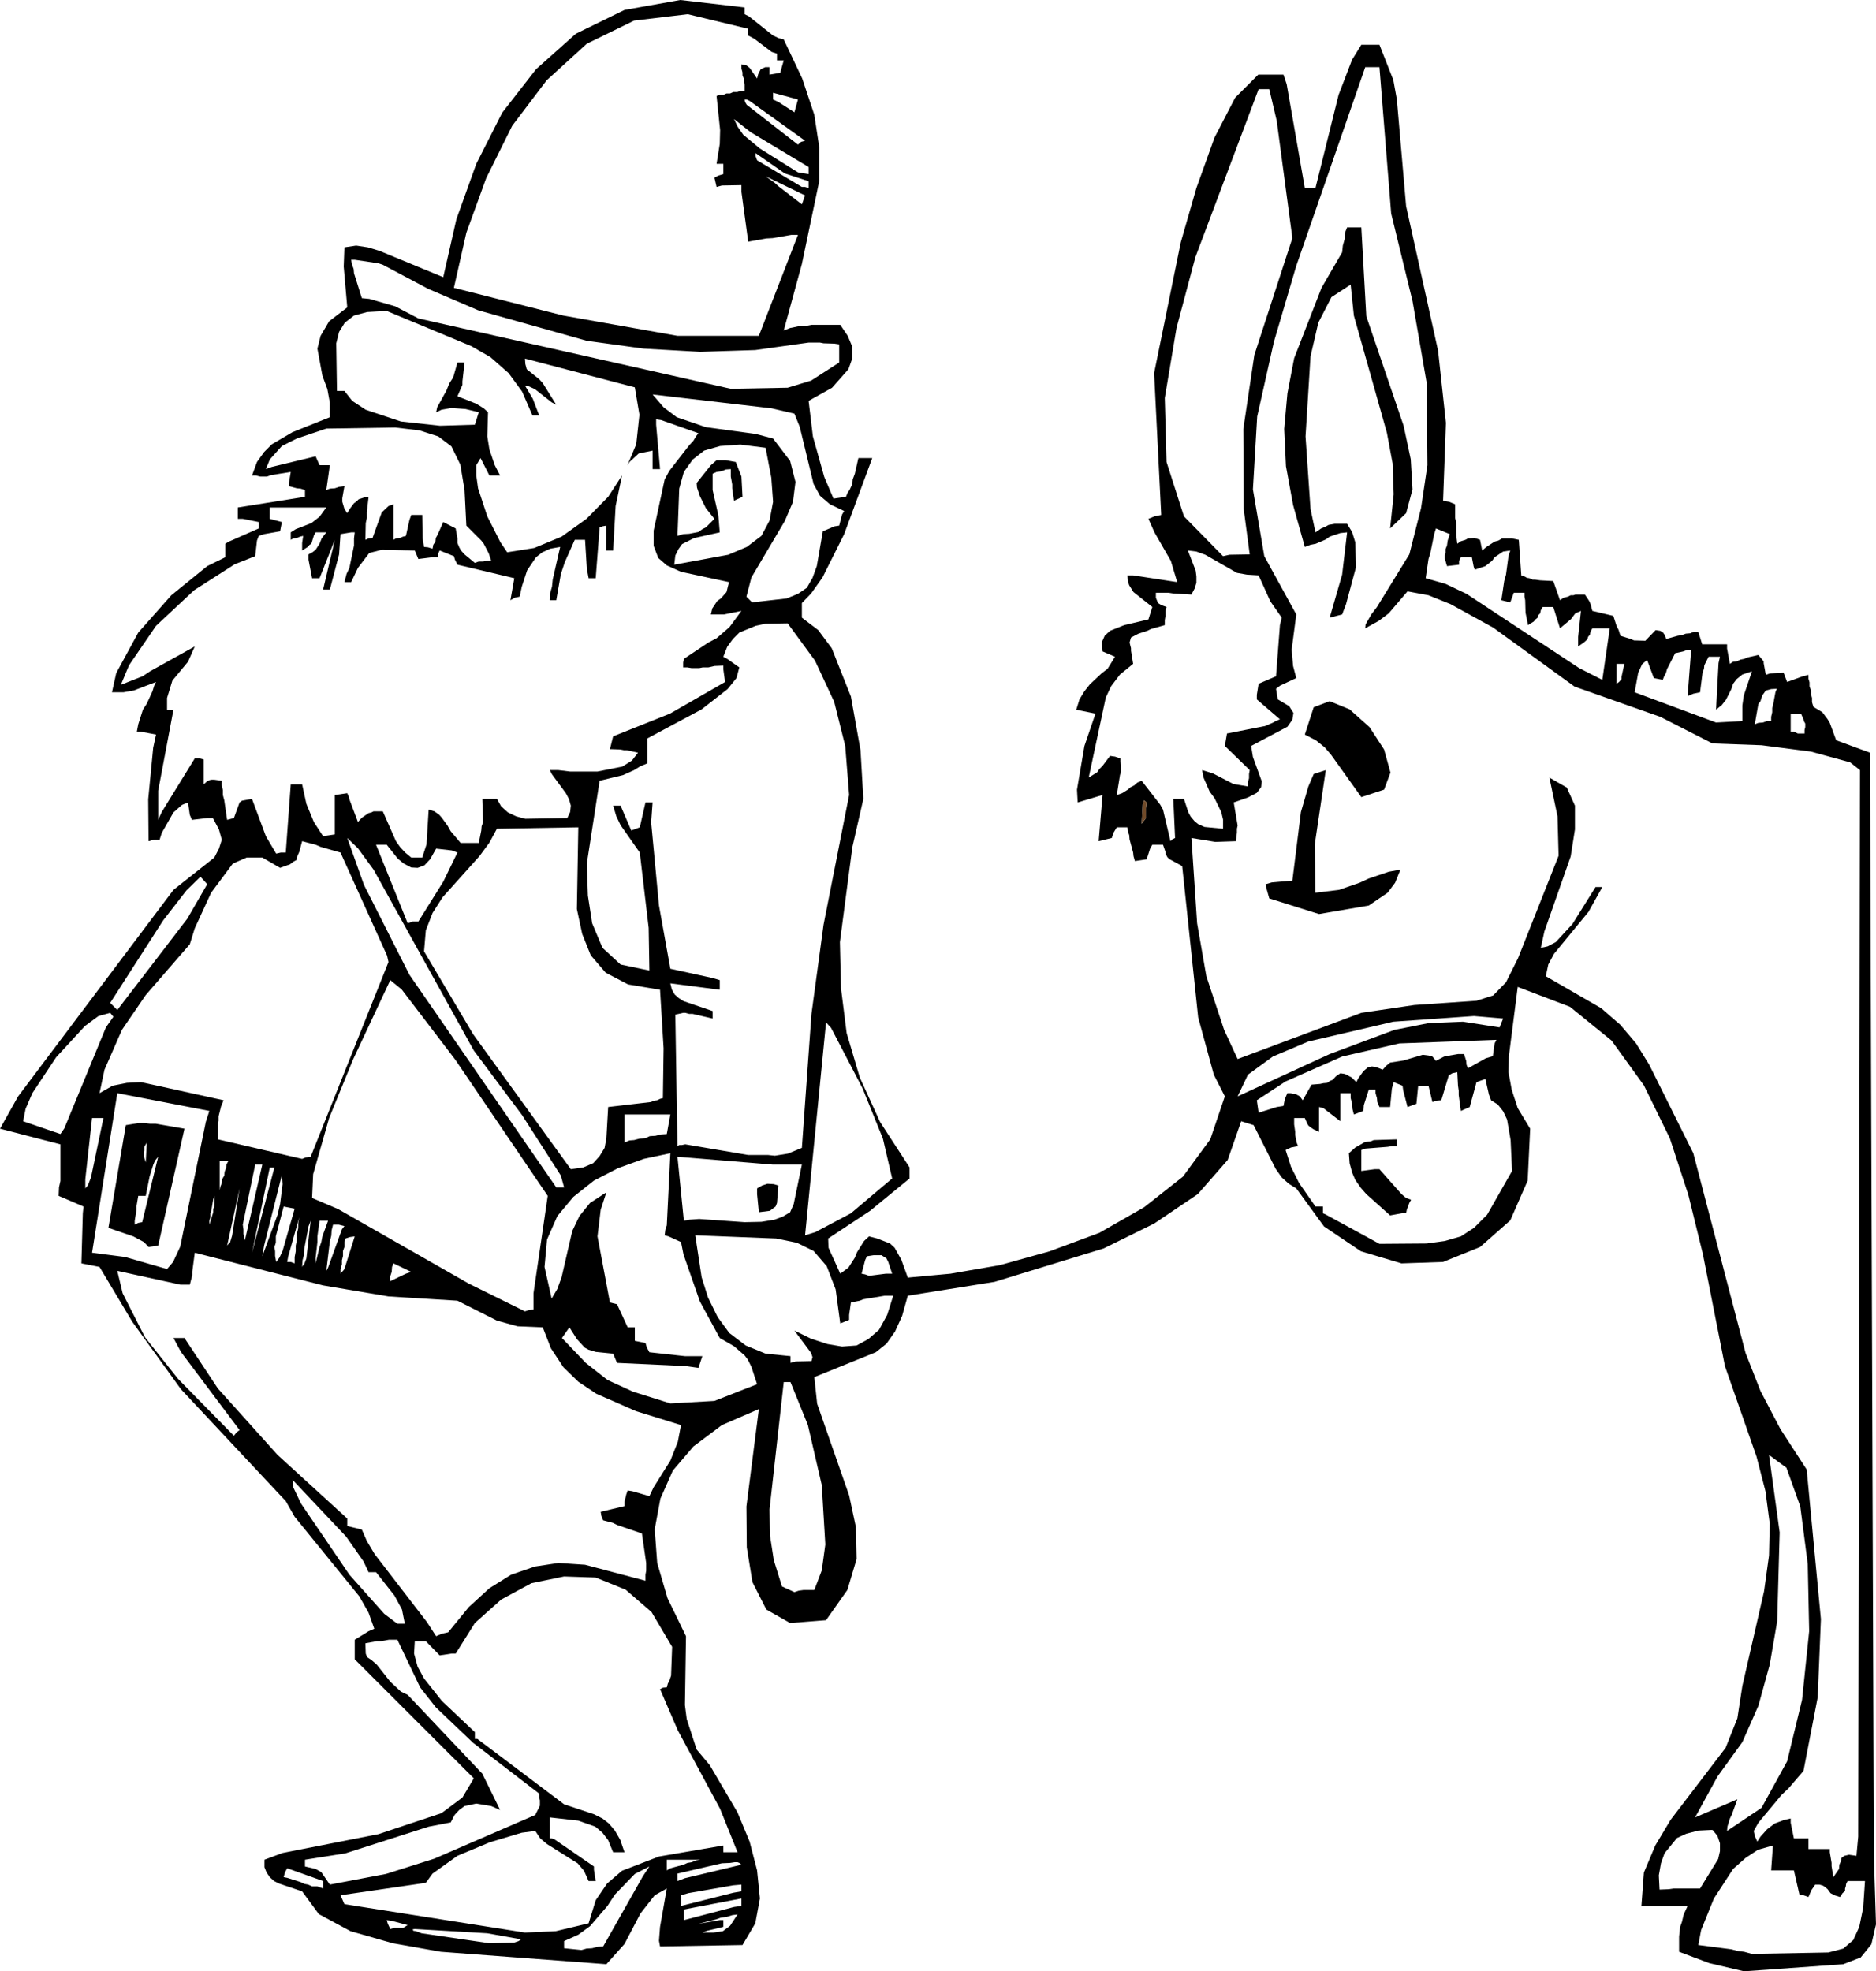 <?xml version="1.0" encoding="UTF-8" standalone="no"?>
<svg xmlns:xlink="http://www.w3.org/1999/xlink" height="277.35px" width="263.9px" xmlns="http://www.w3.org/2000/svg">
  <g transform="matrix(1.0, 0.0, 0.0, 1.0, -80.1, -1.1)">
    <path d="M328.2 94.4 L328.5 96.05 329.05 95.85 331.0 95.75 331.5 97.05 333.7 96.25 334.5 96.05 334.5 96.6 334.65 97.1 334.65 97.65 334.85 98.25 334.85 98.75 335.0 99.3 335.0 99.9 335.2 100.55 336.45 101.3 337.2 102.3 337.5 102.8 338.4 105.25 343.15 107.0 343.7 262.2 344.0 271.85 343.35 274.65 341.85 276.5 339.4 277.45 325.45 278.45 320.55 277.3 316.3 275.7 316.3 273.55 316.45 272.2 316.7 271.5 316.95 270.45 317.5 269.25 311.0 269.25 311.35 264.55 312.95 260.75 315.1 257.15 322.85 247.0 324.5 242.85 325.2 238.3 328.25 225.0 328.95 219.95 329.05 215.45 328.45 210.9 327.2 206.05 322.75 193.3 319.65 177.55 317.6 169.2 315.0 161.25 311.35 153.8 306.8 147.5 300.95 142.75 293.6 139.95 292.35 149.75 292.3 151.95 292.75 154.4 293.6 157.0 295.35 159.9 295.0 167.2 292.55 172.8 288.3 176.55 283.1 178.65 277.25 178.85 271.55 177.15 266.35 173.65 262.45 168.3 261.4 167.65 260.4 166.75 259.55 165.55 256.45 159.4 254.7 158.85 252.8 164.3 248.6 169.1 242.45 173.25 235.35 176.75 220.0 181.45 207.8 183.4 207.0 186.25 206.0 188.45 204.8 190.15 203.3 191.35 194.65 194.85 195.05 198.6 199.55 211.5 200.5 215.95 200.6 220.45 199.3 224.8 196.3 229.05 191.25 229.45 187.9 227.55 185.95 223.7 185.15 218.8 185.1 213.05 186.85 199.35 181.65 201.6 177.65 204.6 174.75 208.0 173.0 211.95 172.2 216.25 172.55 221.0 174.0 225.95 176.6 231.3 176.45 241.0 176.7 242.95 178.1 247.25 179.95 249.45 183.85 256.1 185.55 260.2 186.6 264.25 187.0 268.2 186.35 271.7 184.55 274.75 172.95 274.95 172.8 274.15 172.95 272.2 173.9 266.8 172.2 267.75 170.2 270.3 167.95 274.6 165.4 277.45 142.1 275.7 135.35 274.5 129.4 272.8 124.95 270.4 122.6 267.2 119.35 266.1 118.65 265.75 118.05 265.2 117.6 264.55 117.3 263.8 117.3 262.75 119.85 261.8 133.35 259.15 142.2 256.2 145.15 254.0 146.75 251.3 130.0 234.55 130.0 231.8 131.95 230.6 132.75 230.25 131.95 228.0 130.65 225.7 121.55 214.5 120.3 212.3 105.55 196.55 98.7 187.05 94.1 179.35 91.55 178.85 91.75 171.8 91.85 170.85 88.35 169.35 88.4 168.15 88.6 167.25 88.6 162.1 80.1 159.9 82.65 155.35 104.5 126.3 110.25 121.75 110.9 120.5 111.3 119.25 110.9 117.8 110.05 116.2 109.25 116.2 107.1 116.45 106.8 115.75 106.55 114.0 105.7 114.35 104.5 115.4 102.85 118.3 102.55 119.25 101.75 119.25 101.0 119.45 100.95 113.55 101.65 106.3 102.05 104.45 99.95 104.05 99.35 104.05 99.55 103.0 100.2 100.95 100.75 100.1 101.55 98.35 101.8 97.55 102.05 97.05 98.9 98.25 97.45 98.5 95.85 98.5 96.45 95.8 99.55 90.1 104.2 84.85 109.25 80.75 111.8 79.5 111.8 77.6 112.3 77.3 116.5 75.45 116.5 74.55 114.25 74.1 113.55 74.1 113.55 72.5 123.0 71.0 123.0 70.05 122.4 69.85 121.85 69.8 120.75 69.5 120.75 69.0 121.0 67.5 118.2 67.95 117.65 68.15 116.7 68.15 116.1 68.0 115.55 68.0 116.25 66.1 117.25 64.7 118.35 63.6 121.25 61.9 126.5 59.8 126.5 57.75 126.15 55.85 125.45 53.95 124.75 50.15 125.2 48.35 126.4 46.3 128.95 44.35 128.45 38.6 128.55 35.9 130.2 35.65 131.85 35.9 133.5 36.4 142.45 40.1 144.3 31.95 147.1 24.15 150.75 16.95 155.5 10.85 161.1 5.85 167.95 2.5 175.8 1.1 184.85 2.15 184.85 3.1 185.45 3.4 188.85 6.1 189.6 6.45 190.35 6.65 192.95 12.15 194.65 17.25 195.35 21.85 195.35 26.55 192.9 38.25 190.35 47.6 191.25 47.25 192.7 46.95 193.5 46.95 194.25 46.8 198.3 46.8 199.35 48.35 200.0 49.9 200.0 51.5 199.45 53.05 197.15 55.65 193.85 57.5 194.45 62.5 196.05 68.2 197.35 71.25 199.1 71.0 199.35 70.4 199.6 70.05 200.0 69.2 200.05 68.55 200.35 67.75 200.85 65.55 202.8 65.55 198.85 76.25 195.8 82.35 194.2 84.6 192.9 85.95 192.9 88.0 195.2 89.75 197.1 92.3 199.8 99.1 201.15 106.65 201.55 113.5 200.0 120.3 198.25 133.65 198.4 140.1 199.2 146.45 201.05 152.7 203.9 158.95 208.05 165.35 208.05 166.9 202.5 171.45 196.6 175.35 196.65 176.65 198.3 180.3 199.45 179.45 200.35 178.05 200.65 177.3 201.65 175.7 202.35 175.05 203.5 175.35 205.3 176.05 205.95 176.65 206.9 178.35 207.8 180.85 213.8 180.3 220.75 179.1 227.75 177.15 234.75 174.55 241.05 170.95 246.5 166.65 250.35 161.4 252.4 155.35 250.85 152.3 248.65 144.25 246.4 122.95 244.65 122.0 244.35 121.75 244.1 121.3 244.05 120.95 243.7 119.95 242.2 119.95 241.9 120.45 241.4 122.0 239.75 122.25 239.55 121.55 239.5 121.05 239.0 119.2 238.95 118.6 238.75 118.05 238.7 117.5 237.2 117.5 236.75 118.25 236.5 119.0 234.65 119.45 235.2 112.95 231.7 114.0 231.6 112.2 232.65 106.05 234.2 101.5 231.5 100.95 231.95 99.5 232.65 98.35 233.4 97.4 235.1 95.8 235.9 95.2 236.95 93.5 235.2 92.75 235.1 91.45 235.5 90.55 236.25 89.85 238.25 89.05 241.65 88.25 242.2 86.5 239.55 84.4 238.95 83.45 238.75 82.85 238.7 82.05 239.5 82.05 245.7 83.0 244.8 80.0 242.5 76.0 241.65 74.1 242.5 73.75 243.45 73.55 242.45 53.6 246.2 35.2 248.4 27.55 250.95 20.45 253.85 14.85 257.1 11.6 260.65 11.6 261.1 12.95 263.65 27.55 265.15 27.55 268.4 14.45 270.3 9.5 271.6 7.4 274.15 7.4 276.1 12.35 276.6 15.1 277.9 30.1 282.4 50.45 283.5 60.6 283.1 71.55 283.95 71.7 284.8 72.05 284.8 74.0 284.95 74.7 285.0 76.8 285.1 77.6 285.6 77.25 286.25 77.05 286.6 76.85 287.55 76.8 288.3 77.05 288.6 78.55 289.2 78.05 290.35 77.3 290.9 77.15 291.4 76.85 292.75 76.85 293.75 77.05 294.1 82.05 294.55 82.2 294.9 82.4 295.25 82.45 295.7 82.65 296.05 82.65 296.75 82.75 298.6 82.85 299.55 85.55 300.05 85.2 300.65 85.05 301.05 84.85 301.45 84.85 301.7 84.75 303.05 84.75 303.65 85.65 303.85 86.1 304.1 87.05 307.05 87.75 307.5 89.15 307.8 89.75 308.05 90.55 309.5 91.0 309.95 91.2 311.55 91.25 313.0 89.75 313.65 89.85 314.05 90.1 314.25 90.4 314.5 91.0 316.1 90.55 316.7 90.45 317.25 90.25 317.85 90.2 318.35 90.0 319.0 90.0 319.55 91.75 323.05 91.75 323.05 92.35 323.45 94.5 323.9 94.2 324.4 94.15 324.95 93.9 325.45 93.8 325.9 93.6 327.45 93.25 328.2 94.15 328.2 94.4 M258.65 13.65 L257.15 13.65 248.25 37.3 245.6 47.25 243.95 57.1 244.2 66.1 246.65 73.75 252.15 79.35 253.05 79.15 255.9 79.1 255.05 72.7 255.0 61.45 256.55 51.05 261.9 34.6 259.7 18.1 258.65 13.65 M329.25 264.25 L329.5 260.75 327.4 261.35 325.65 262.5 323.9 264.05 321.2 268.2 319.4 272.65 319.0 274.75 323.65 275.35 324.6 275.6 325.45 275.7 326.55 276.0 337.3 275.8 339.4 275.25 340.8 274.05 341.65 272.2 342.2 269.5 342.45 265.75 340.0 265.75 339.8 266.15 339.75 266.5 339.65 266.8 339.65 267.15 339.3 267.45 338.95 268.0 338.15 267.75 337.6 267.45 337.2 266.9 336.85 266.6 336.55 266.4 336.05 266.25 335.45 266.25 334.9 267.05 334.5 268.0 333.8 267.75 333.25 267.75 332.45 264.25 329.25 264.25 M331.4 207.6 L328.95 205.8 330.45 216.7 330.1 229.2 329.05 235.3 327.45 241.1 325.2 246.2 321.7 251.05 318.55 256.8 324.5 254.25 323.7 256.45 323.45 256.95 323.1 258.1 323.05 258.7 327.9 255.45 331.5 248.9 333.6 240.25 334.6 230.6 334.4 221.15 333.35 213.05 331.4 207.6 M333.45 101.5 L332.0 101.5 332.0 104.05 332.45 104.05 333.0 104.3 333.95 104.3 333.95 103.8 334.05 103.4 334.05 102.9 333.85 102.55 333.8 102.3 333.45 101.5 M341.75 109.45 L340.35 108.35 334.85 106.85 327.9 105.95 321.0 105.7 313.65 101.95 301.6 97.7 290.15 89.4 284.15 86.1 281.05 84.85 278.1 84.3 275.45 87.4 274.05 88.45 272.15 89.5 272.2 88.95 273.0 87.55 273.8 86.5 278.35 79.1 280.0 72.6 280.9 66.55 280.8 55.0 278.8 43.45 275.8 31.15 274.15 10.55 272.15 10.55 262.45 38.5 259.3 49.2 256.95 59.7 256.35 69.95 257.95 79.35 262.45 87.55 261.8 92.5 262.0 94.8 262.45 96.5 260.2 97.55 259.6 98.0 259.85 99.5 261.45 100.45 262.05 101.4 261.9 102.35 261.2 103.35 256.1 106.05 256.35 107.6 257.6 111.05 257.5 111.85 256.9 112.65 255.65 113.3 253.65 114.0 254.2 117.25 254.1 117.7 254.1 118.25 253.95 119.45 251.05 119.55 247.7 119.0 248.5 131.0 249.8 138.45 252.3 146.0 254.2 150.1 271.6 143.6 279.05 142.5 287.8 141.9 290.15 141.15 291.95 139.3 293.65 135.9 299.35 121.5 299.2 115.95 298.05 110.5 300.5 111.9 301.65 114.45 301.65 117.8 301.05 121.6 297.35 132.15 296.85 134.45 297.8 134.25 298.95 133.65 301.3 131.1 304.55 125.9 305.5 125.9 303.55 129.4 298.7 135.3 297.9 136.8 297.55 138.45 305.35 142.95 308.05 145.3 310.25 147.9 312.1 150.9 318.3 163.35 325.65 191.45 327.75 196.8 330.55 202.15 334.25 207.85 336.25 228.9 335.8 239.9 333.8 250.25 331.7 252.7 330.7 253.65 327.45 257.55 326.8 258.7 326.95 259.4 327.3 260.2 327.75 259.5 328.7 258.45 329.75 257.65 331.1 257.15 332.0 256.95 332.0 257.55 332.45 259.75 334.5 259.75 334.5 261.25 337.5 261.25 337.5 261.7 337.75 263.2 337.75 263.65 338.0 265.2 338.8 264.05 338.85 263.45 339.05 263.0 339.15 262.5 339.55 262.2 340.2 262.05 341.25 262.2 341.5 259.5 341.75 109.45 M328.5 98.25 L328.0 98.95 327.75 99.75 327.45 100.15 326.95 103.0 327.45 102.8 328.1 102.75 328.65 102.55 329.25 102.55 329.25 101.95 329.4 101.3 329.4 100.7 329.55 100.15 329.85 98.5 330.05 98.0 329.25 98.05 328.5 98.25 M325.2 96.0 L324.4 96.65 323.9 97.3 323.65 98.05 322.9 99.55 322.3 100.3 321.5 100.95 321.85 94.4 322.05 93.5 320.45 93.5 319.85 94.7 319.8 95.2 319.6 95.75 319.25 98.5 318.3 98.7 317.5 99.05 318.0 92.5 317.4 92.55 316.9 92.75 315.75 93.0 314.6 95.25 314.45 95.8 314.2 96.25 314.0 96.75 312.75 96.5 311.8 93.95 311.1 94.55 310.55 95.75 310.05 98.5 321.5 102.75 325.2 102.55 325.2 100.35 325.4 98.95 326.55 95.55 325.2 96.0 M269.6 33.1 L271.6 33.1 272.3 45.6 277.55 61.0 278.55 65.7 278.8 69.95 277.9 73.3 275.65 75.45 276.15 70.65 276.0 66.3 275.2 62.0 270.55 45.5 270.1 41.15 267.4 42.9 265.55 46.5 264.45 51.25 263.75 62.5 264.45 72.7 265.15 76.0 265.95 75.45 266.55 75.2 267.0 74.95 267.85 74.8 269.6 74.8 270.3 75.95 270.75 77.4 270.85 80.9 269.45 86.1 268.9 87.55 267.15 88.0 268.9 81.95 269.6 76.0 268.65 76.1 267.15 76.6 266.6 77.0 265.2 77.6 264.45 77.75 263.65 78.05 262.0 72.15 261.0 66.7 260.75 61.45 261.2 56.45 262.15 51.5 266.0 41.6 268.9 36.6 269.0 35.65 269.25 34.75 269.3 33.85 269.6 33.1 M190.9 88.8 L187.8 88.85 186.4 89.15 184.1 90.1 183.2 91.0 182.4 92.1 181.85 93.5 182.4 93.8 184.1 95.0 183.7 96.5 182.45 98.05 178.8 100.9 171.15 105.0 171.15 108.5 170.1 108.95 169.3 109.45 167.75 110.15 164.45 110.95 162.65 122.6 162.8 127.1 163.4 131.0 164.85 134.45 167.4 136.8 171.45 137.65 171.35 131.65 170.1 121.05 167.4 117.2 166.8 115.95 166.35 114.45 167.4 114.45 168.9 117.95 170.1 117.5 170.9 114.0 171.9 114.0 171.7 116.8 172.8 128.5 174.4 137.4 180.35 138.7 181.35 139.0 181.35 140.35 174.4 139.45 174.6 140.3 175.0 141.0 175.55 141.5 176.25 141.95 180.35 143.35 180.35 144.4 177.55 143.75 177.05 143.75 176.5 143.6 176.2 143.6 175.1 143.85 175.4 162.35 175.65 162.2 176.0 162.2 176.5 162.1 185.35 163.6 188.15 163.6 189.1 163.7 190.95 163.4 192.9 162.6 194.25 143.75 195.95 131.2 199.55 112.95 199.0 106.05 197.45 99.85 194.75 94.05 190.9 88.8 M172.4 60.1 L172.4 60.85 172.95 67.1 171.9 67.1 171.9 64.5 169.95 64.9 168.65 66.1 168.35 66.6 169.6 63.6 170.05 59.45 169.4 55.6 153.95 51.55 154.0 52.3 154.2 53.05 155.95 54.45 156.45 55.0 158.35 58.05 157.7 57.7 155.35 55.85 154.25 55.35 153.95 55.35 155.05 57.2 155.95 59.55 155.0 59.55 153.55 56.2 151.65 53.6 149.1 51.35 146.4 49.8 134.5 44.85 131.75 45.0 129.9 45.5 128.6 46.5 127.8 47.8 127.4 49.4 127.5 56.1 128.55 56.1 129.65 57.5 131.55 58.75 136.5 60.4 142.0 61.0 146.9 60.85 147.45 59.1 145.6 58.65 143.6 58.5 142.2 58.75 141.45 59.1 141.6 58.4 142.9 56.05 143.3 55.05 143.85 54.2 144.45 52.1 145.45 52.1 145.15 54.75 145.15 55.25 144.45 56.85 147.1 57.9 148.15 58.55 148.75 59.1 148.65 62.5 148.95 64.35 149.7 66.55 150.45 68.0 148.95 68.0 147.7 65.55 147.1 66.55 147.1 68.0 147.35 69.8 148.65 73.75 150.5 77.4 151.45 78.8 155.25 78.2 159.1 76.6 162.6 74.1 165.65 71.0 167.6 68.0 166.7 72.3 166.35 78.55 165.4 78.55 165.4 75.05 164.85 75.15 164.45 75.3 163.9 82.45 162.9 82.45 162.65 81.1 162.4 77.05 160.95 77.05 159.55 80.2 159.0 81.85 158.35 85.55 157.45 85.55 157.5 84.5 157.75 83.65 157.85 82.65 158.9 78.05 157.5 78.3 156.4 78.8 155.5 79.5 154.25 81.35 153.5 83.65 153.2 85.05 152.5 85.2 151.9 85.55 152.45 82.45 144.45 80.55 144.1 79.85 143.95 79.35 141.95 78.55 141.75 78.95 141.75 79.5 140.95 79.5 138.95 79.75 138.45 78.55 133.8 78.45 132.05 78.9 130.45 81.0 129.5 83.0 128.55 83.0 128.85 81.85 129.25 81.0 129.9 77.85 129.9 76.85 130.0 76.0 129.5 76.0 128.0 76.25 127.8 79.1 126.5 84.05 125.55 84.05 127.2 77.05 125.05 82.45 124.0 82.45 123.5 79.85 123.5 79.1 124.05 78.8 124.5 78.45 125.05 77.6 125.35 76.85 126.0 76.0 124.5 76.0 124.25 76.45 123.9 77.6 123.65 77.75 123.4 78.05 122.6 78.55 122.6 77.5 122.75 76.5 122.3 76.6 121.85 76.8 121.35 76.85 121.0 77.05 121.0 76.0 121.7 75.55 123.9 74.7 125.05 73.8 126.0 72.5 118.05 72.5 118.05 74.1 119.75 74.55 119.5 75.85 117.25 76.25 116.5 76.5 116.25 77.15 116.0 79.35 113.1 80.5 107.4 84.15 102.05 89.15 98.25 94.7 97.1 97.45 100.15 96.25 101.2 95.55 107.5 92.05 106.55 94.2 104.35 96.85 103.6 99.3 103.6 100.95 104.5 100.95 102.35 112.35 102.35 116.45 102.85 115.35 107.5 107.8 108.15 107.8 108.75 107.95 108.75 111.45 109.2 111.05 109.6 110.85 109.85 110.8 110.25 110.8 111.3 110.95 111.3 111.6 111.45 112.25 111.45 112.95 111.65 113.7 112.05 116.45 113.0 116.2 113.8 114.0 114.15 113.75 115.55 113.5 117.5 118.75 118.95 121.2 119.6 121.05 120.3 121.05 121.0 111.45 122.6 111.45 123.2 114.2 124.25 116.75 125.55 118.75 127.2 118.5 127.2 112.95 128.95 112.7 129.15 113.15 129.3 113.7 130.45 116.75 131.0 116.15 131.95 115.5 132.35 115.4 132.65 115.25 133.95 115.25 135.8 119.45 136.4 120.3 137.1 121.05 137.95 121.75 139.5 121.75 140.1 119.9 140.4 115.0 141.2 115.25 141.85 115.7 142.25 116.15 143.05 117.25 143.5 118.05 144.9 119.7 147.45 119.7 147.8 117.95 147.85 117.35 148.05 116.8 147.95 113.5 150.0 113.5 150.6 114.55 151.55 115.4 152.7 115.95 154.0 116.3 159.9 116.2 160.3 115.35 160.4 114.45 160.15 113.55 159.7 112.7 157.75 110.05 157.45 109.45 158.65 109.45 160.3 109.65 164.15 109.65 167.65 108.95 169.0 108.1 169.85 107.0 168.25 106.65 167.85 106.65 167.35 106.55 165.9 106.5 166.35 104.7 174.35 101.5 182.1 97.05 181.85 95.25 181.85 94.75 180.6 94.8 179.75 95.0 178.95 95.0 178.45 95.1 177.4 95.1 176.8 95.0 176.2 95.0 176.2 94.3 176.3 93.8 179.75 91.5 180.9 90.9 182.7 89.35 184.4 87.05 181.95 87.55 180.1 87.55 180.3 86.7 181.0 85.65 181.5 85.3 182.3 84.4 182.65 83.0 175.9 81.55 173.9 80.65 172.7 79.6 172.05 77.9 172.05 75.75 173.6 68.55 174.25 67.35 177.05 63.75 177.65 63.1 178.0 62.5 178.35 62.05 173.1 60.2 172.4 60.1 M184.4 68.15 L184.55 71.0 183.35 71.55 183.1 69.8 183.1 69.25 182.9 68.15 182.9 67.1 182.2 67.15 181.6 67.4 180.9 67.5 180.35 67.75 180.35 70.05 181.15 73.6 181.35 76.0 177.75 76.8 176.05 77.65 175.55 78.35 175.1 79.25 174.95 80.55 182.55 79.15 185.15 78.05 187.2 76.5 188.35 74.35 188.85 71.7 188.6 68.3 187.8 64.1 184.25 63.65 181.4 63.85 179.15 64.5 177.55 65.75 176.3 67.5 175.65 69.85 175.4 76.5 176.2 76.25 177.05 76.2 178.35 75.95 178.9 75.55 179.4 75.3 180.6 74.1 179.4 72.6 178.55 70.9 178.15 69.7 178.1 69.05 180.1 66.55 180.9 65.85 182.2 65.85 183.6 66.1 184.4 68.15 M191.85 59.3 L188.65 58.55 171.9 56.6 173.45 58.4 175.3 59.8 179.4 61.2 186.4 62.15 188.85 62.8 191.25 65.95 192.0 68.9 191.65 71.7 190.5 74.4 185.8 82.35 185.1 85.05 185.9 85.85 190.75 85.3 192.35 84.65 193.6 83.8 194.4 82.4 195.0 80.75 195.85 75.85 197.5 75.15 198.15 75.05 198.55 73.5 198.85 73.0 196.85 72.05 195.45 70.85 194.55 69.2 192.6 61.15 191.85 59.3 M197.5 49.45 L195.95 49.4 195.45 49.3 193.85 49.3 186.35 50.35 178.6 50.6 170.65 50.15 162.65 49.05 147.35 44.75 140.35 41.75 133.95 38.35 133.35 38.15 130.0 37.65 129.5 37.65 129.6 38.25 129.85 38.95 129.9 39.55 131.0 43.05 132.05 43.15 135.7 44.2 138.95 45.9 182.9 55.8 190.9 55.65 194.2 54.65 198.15 52.1 198.15 49.55 197.5 49.45 M192.9 29.85 L193.35 28.6 187.8 25.9 189.05 26.8 189.6 27.3 192.9 29.85 M186.4 23.1 L186.6 23.65 192.9 27.4 193.35 27.4 193.85 27.55 193.85 26.6 190.5 25.5 186.4 22.65 186.4 23.1 M184.65 20.05 L187.0 22.0 192.35 25.35 193.85 25.6 193.85 24.6 185.7 19.7 183.35 17.85 183.85 18.9 184.65 20.05 M185.55 15.3 L185.15 15.1 184.85 15.1 184.9 15.45 185.15 15.85 192.35 21.45 192.8 21.05 193.35 20.9 185.55 15.3 M188.85 15.1 L189.6 15.45 191.85 16.9 192.35 15.1 188.85 14.15 188.85 15.1 M185.35 6.1 L185.35 5.15 176.85 3.1 169.3 4.0 162.65 7.25 157.0 12.4 152.15 18.8 148.5 26.15 145.7 33.85 143.95 41.6 159.35 45.5 175.4 48.35 186.85 48.35 192.35 34.15 191.4 34.15 188.8 34.6 187.9 34.65 185.35 35.1 184.4 28.1 184.4 27.15 181.65 27.2 180.9 27.4 180.6 26.1 181.15 25.8 181.85 25.6 181.85 24.15 180.9 24.15 181.35 21.35 181.4 19.4 180.9 14.6 181.35 14.45 181.85 14.45 182.3 14.25 182.8 14.25 183.25 14.05 183.8 14.05 184.3 13.9 184.85 13.9 184.85 13.0 184.75 12.2 184.55 11.7 184.55 11.3 184.4 10.75 184.4 10.15 185.1 10.3 185.55 10.65 186.6 12.15 186.75 11.55 187.1 10.85 187.75 10.55 188.35 10.55 188.35 11.6 189.85 11.35 190.35 9.6 189.4 9.6 189.4 8.65 188.65 8.4 186.2 6.55 185.35 6.1 M307.5 94.5 L307.5 97.3 307.85 97.05 308.2 96.65 308.2 96.35 308.6 94.5 307.5 94.5 M281.3 78.95 L281.05 79.75 280.65 82.45 283.45 83.25 286.4 84.65 302.25 95.1 305.5 96.75 306.55 89.5 304.1 89.5 303.85 89.95 303.75 90.4 303.5 90.7 303.4 91.05 302.9 91.5 302.1 92.05 302.1 90.7 302.5 87.05 301.7 87.4 301.1 88.2 299.55 89.5 298.6 86.5 297.1 86.5 296.85 86.95 296.75 87.4 296.5 87.65 296.4 88.0 296.1 88.25 295.85 88.55 295.05 89.05 294.7 87.3 294.65 85.55 294.55 85.05 294.55 84.5 293.05 84.5 292.55 85.85 291.3 85.55 291.7 82.85 291.95 81.95 292.3 79.35 292.55 78.55 291.55 78.7 290.35 79.5 290.0 80.0 289.05 80.75 287.55 81.25 287.4 80.8 287.15 79.5 285.6 79.5 285.35 80.0 285.35 80.55 283.65 80.75 283.35 79.7 283.35 79.25 283.45 78.9 283.45 78.35 283.65 77.85 283.75 77.15 284.05 76.25 282.1 75.45 281.85 76.25 281.3 78.95 M258.8 85.7 L257.15 82.05 255.5 81.95 254.1 81.7 249.65 79.15 248.4 78.7 247.2 78.55 248.3 81.4 248.4 82.2 248.4 83.1 248.15 83.9 247.7 84.75 245.15 84.6 244.5 84.5 242.7 84.5 242.7 85.2 243.0 85.95 243.5 86.25 244.2 86.5 244.05 87.05 244.05 87.75 243.95 88.35 243.95 89.05 242.0 89.6 241.5 89.85 240.25 90.25 239.2 90.8 239.0 91.5 239.2 92.3 239.2 92.65 239.5 94.5 237.65 96.0 236.4 97.65 235.65 99.25 233.25 110.5 234.45 109.75 234.75 109.3 235.2 108.85 236.25 107.45 236.95 107.55 237.7 107.8 237.7 108.2 237.8 108.75 237.8 109.65 237.65 110.15 237.2 112.95 237.95 112.7 238.75 112.2 239.15 111.85 239.65 111.6 240.1 111.2 240.7 110.95 243.3 114.3 243.7 115.0 244.75 119.45 245.0 119.2 245.4 119.0 245.15 113.5 246.65 113.5 247.25 115.35 247.6 116.0 248.15 116.65 248.65 117.05 249.55 117.45 252.15 117.7 252.15 116.4 251.9 115.35 250.95 113.4 250.25 112.45 249.4 110.5 249.2 109.45 250.7 109.9 253.6 111.4 255.65 111.75 255.65 111.1 255.8 110.6 255.8 110.0 255.9 109.45 252.4 106.05 252.7 104.3 258.05 103.25 259.1 102.8 259.55 102.55 260.15 102.3 256.9 99.5 256.9 98.85 257.15 97.3 259.6 96.25 260.15 89.05 260.4 88.0 258.8 85.7 M241.4 114.0 L241.05 113.7 240.85 114.3 240.7 117.0 241.3 116.2 241.3 114.8 241.4 114.0 M197.0 145.7 L196.3 144.95 193.35 174.9 194.8 174.45 199.8 171.8 205.6 166.9 204.3 161.3 201.45 154.25 197.0 145.7 M163.2 135.5 L162.0 132.5 161.25 129.0 161.45 117.5 150.0 117.7 148.95 119.65 147.55 121.55 142.35 127.35 140.95 129.55 140.0 132.0 139.75 134.95 146.65 146.6 160.4 165.6 162.15 165.35 163.55 164.75 164.45 163.75 165.15 162.6 165.4 161.25 165.65 156.85 171.65 156.15 172.15 155.95 172.55 155.9 172.95 155.7 173.35 155.6 173.45 148.6 172.95 140.35 168.45 139.6 165.3 137.95 163.2 135.5 M186.6 168.3 L187.3 167.9 188.05 167.65 188.95 167.7 189.6 167.9 189.4 170.35 189.2 170.85 188.4 171.45 186.85 171.65 186.6 169.1 186.6 168.3 M202.05 177.85 L201.8 178.4 201.3 180.3 201.8 180.4 202.35 180.6 204.7 180.3 205.6 180.3 205.05 178.65 204.8 178.15 204.1 177.7 203.0 177.7 202.05 177.85 M178.8 180.8 L179.7 183.65 181.05 186.4 182.7 188.65 185.0 190.4 187.8 191.55 191.3 191.9 191.3 192.85 192.0 192.65 194.25 192.6 194.4 192.05 194.2 191.45 191.85 188.3 194.2 189.45 196.5 190.2 198.55 190.55 200.6 190.4 202.25 189.5 203.75 188.2 204.9 186.1 205.75 183.4 204.55 183.4 201.55 183.9 201.05 184.1 199.8 184.35 199.55 186.1 199.55 186.8 198.3 187.3 197.65 182.5 196.4 179.25 194.55 177.1 192.2 175.95 189.3 175.35 177.9 174.9 178.8 180.8 M163.1 170.35 L165.4 168.85 164.6 171.3 164.15 175.05 165.9 184.35 166.9 184.6 168.4 187.85 169.4 187.85 169.4 189.75 170.9 190.05 171.1 190.7 171.45 191.35 176.45 191.9 178.9 191.9 178.35 193.55 176.6 193.3 166.9 192.85 166.35 191.55 163.9 191.3 162.9 191.0 162.35 190.7 161.25 189.5 160.2 187.85 159.15 189.35 162.5 192.85 165.55 195.25 169.15 196.9 174.4 198.55 180.6 198.2 186.6 195.85 185.8 193.4 185.3 192.4 184.85 191.8 183.35 190.5 181.35 189.35 178.55 184.2 176.25 177.6 175.9 175.85 174.15 175.05 173.6 174.9 173.7 174.1 173.9 173.5 174.4 163.35 170.65 164.15 167.05 165.45 163.65 167.2 160.75 169.5 158.5 172.2 157.05 175.5 156.7 179.35 157.7 183.8 158.5 182.45 159.1 180.8 160.6 174.3 161.6 172.2 163.1 170.35 M173.9 160.65 L174.4 157.9 167.95 157.9 167.95 161.85 168.65 161.55 169.3 161.5 170.05 161.3 170.85 161.25 171.5 160.95 172.3 160.9 173.1 160.7 173.9 160.65 M184.85 173.05 L187.2 173.0 189.05 172.7 190.25 172.25 191.25 171.65 191.75 170.5 192.9 164.95 188.8 164.95 175.4 163.85 176.3 172.85 177.1 172.7 178.45 172.6 184.85 173.05 M190.35 195.55 L188.35 213.45 188.4 217.05 188.95 220.6 190.1 224.3 191.85 225.1 192.45 224.9 193.15 224.8 194.65 224.8 195.7 222.05 196.2 218.4 195.7 210.05 193.75 201.6 191.3 195.55 190.35 195.55 M290.35 147.9 L290.6 147.4 276.95 147.9 268.9 149.75 260.95 153.25 256.9 155.9 257.15 157.65 259.7 156.85 260.65 156.7 260.85 155.7 261.2 154.9 261.65 154.9 262.0 155.0 262.25 155.0 262.5 155.1 262.95 155.35 263.35 155.9 264.6 153.7 265.8 153.6 266.25 153.5 266.8 153.45 267.15 153.2 267.6 153.0 268.0 152.55 268.65 152.1 269.3 152.2 270.25 152.7 270.9 153.35 271.15 152.85 271.9 151.8 272.55 151.25 273.1 151.15 273.75 151.25 274.6 151.6 275.1 151.05 275.65 150.6 277.55 150.3 280.25 149.5 281.05 149.6 281.6 149.75 282.1 150.35 283.25 149.75 283.7 149.7 284.05 149.6 285.2 149.4 286.05 149.4 286.35 150.35 286.4 150.9 286.6 151.4 289.1 150.0 290.1 149.7 290.35 147.9 M291.05 145.65 L291.55 144.4 287.45 144.05 276.1 144.85 264.1 147.65 259.15 149.75 255.65 152.3 254.2 155.35 267.15 149.4 276.25 146.0 281.05 145.05 285.9 144.85 291.05 145.65 M275.7 109.8 L274.8 112.2 271.6 113.25 267.35 107.3 266.45 106.25 265.2 105.25 263.65 104.45 264.9 100.6 267.15 99.75 269.95 100.9 272.75 103.4 274.8 106.55 275.7 109.8 M266.6 109.45 L265.05 119.9 265.15 126.7 268.45 126.3 271.35 125.3 272.65 124.7 275.45 123.75 277.1 123.45 276.35 125.3 275.3 126.7 272.65 128.5 265.65 129.7 258.65 127.5 258.2 125.9 258.15 125.5 259.0 125.25 261.9 125.0 263.1 115.35 264.15 111.75 264.9 110.0 266.6 109.45 M281.05 153.85 L279.6 153.85 279.35 156.4 278.1 156.85 277.5 154.55 277.4 153.85 276.15 153.35 275.9 154.25 275.65 156.85 274.15 156.85 273.85 156.15 273.8 155.6 273.6 154.9 273.6 154.4 272.65 154.4 271.95 156.6 271.9 157.4 270.55 157.9 270.35 157.1 270.3 156.35 270.1 155.6 270.1 154.9 268.65 154.9 268.65 158.85 266.25 157.0 265.65 156.85 265.65 160.35 264.9 160.0 264.45 159.7 264.15 159.45 264.0 159.2 263.65 158.4 262.15 158.4 262.15 159.3 262.3 160.35 262.3 160.8 262.5 161.85 262.7 162.35 261.7 162.55 260.95 162.9 261.7 165.25 262.85 167.55 265.15 170.85 266.2 170.85 266.2 171.8 266.55 171.95 274.15 176.1 280.8 176.05 283.35 175.7 285.6 175.05 287.45 173.85 289.3 172.0 292.8 165.85 292.6 161.5 292.1 158.6 291.55 157.45 290.8 156.5 289.85 155.9 289.55 155.1 289.05 152.9 287.8 153.35 286.85 156.85 285.6 157.4 285.3 155.15 285.3 154.55 285.2 153.85 285.1 151.95 284.4 152.1 283.9 152.4 282.85 155.9 282.2 155.95 281.6 156.15 281.05 153.85 M271.6 162.9 L271.6 165.85 273.45 165.6 274.15 165.6 277.25 169.1 277.9 169.65 278.6 169.9 278.35 170.35 278.0 171.3 277.9 171.8 277.3 171.8 275.65 172.1 272.3 169.1 271.55 168.25 270.75 167.1 270.3 166.05 269.95 164.75 269.85 163.35 270.75 162.55 272.15 161.75 272.85 161.7 273.35 161.5 276.6 161.4 276.6 162.35 275.9 162.35 275.3 162.45 272.15 162.7 271.6 162.9 M95.6 142.2 L96.6 143.2 106.45 130.35 109.25 125.5 108.3 124.45 106.35 126.35 103.05 130.6 95.6 142.2 M96.05 144.15 L95.6 143.6 93.95 144.05 92.05 145.45 88.0 149.85 84.65 154.9 83.7 157.1 83.35 158.85 88.6 160.65 89.15 159.85 95.0 145.65 96.05 144.15 M136.6 140.3 L135.0 139.0 129.75 150.2 126.4 158.4 124.15 166.3 124.0 169.65 127.65 171.2 146.05 181.7 153.95 185.6 154.55 185.4 155.15 185.35 155.15 183.05 157.15 169.35 144.15 150.2 136.6 140.3 M130.45 120.45 L128.95 119.0 131.3 125.6 137.7 138.25 158.35 168.15 159.45 168.15 159.0 166.5 153.55 158.0 146.75 148.9 132.65 123.45 130.45 120.45 M125.2 120.25 L124.5 119.95 122.6 119.45 122.2 120.95 121.95 121.5 121.8 122.1 121.35 122.35 120.9 122.7 119.5 123.2 117.0 121.75 114.8 121.75 112.85 122.6 109.8 126.7 107.5 131.7 106.8 133.95 100.6 141.1 97.25 146.0 94.8 151.6 94.1 154.9 95.95 153.85 97.95 153.45 99.95 153.35 111.55 155.9 111.2 156.75 110.85 158.15 110.85 158.8 110.75 159.2 110.75 161.4 122.6 164.15 123.1 163.95 123.8 163.85 134.75 136.45 134.55 135.55 128.0 121.05 125.2 120.25 M144.45 121.05 L143.65 120.75 141.45 120.5 140.6 122.0 139.8 122.85 138.85 123.2 137.95 123.15 136.9 122.6 136.05 121.9 134.5 119.95 133.0 119.95 137.45 131.0 138.15 130.75 138.95 130.75 142.45 125.15 144.45 121.05 M117.5 67.1 L118.3 66.8 124.5 65.3 125.05 66.55 126.5 66.55 126.0 70.05 126.5 69.85 127.2 69.8 127.8 69.6 128.55 69.5 128.25 71.2 128.25 71.7 128.55 72.7 128.95 73.3 129.3 72.7 129.9 71.9 130.25 71.65 130.55 71.35 131.3 71.1 131.95 71.0 131.7 73.2 131.7 74.0 131.55 74.7 131.5 77.05 131.95 76.85 132.5 76.8 133.8 73.2 134.75 72.3 135.45 72.05 135.45 77.05 135.8 76.85 136.3 76.8 136.8 76.6 137.2 76.5 137.7 74.25 137.95 73.55 139.5 73.55 139.55 76.85 139.75 78.05 140.3 78.1 140.95 78.3 141.05 77.75 141.35 77.3 141.4 76.8 141.65 76.35 142.45 74.55 144.2 75.45 144.45 76.85 144.45 77.5 144.7 78.1 144.95 78.55 145.45 79.1 146.9 80.3 147.45 80.1 148.05 80.1 148.6 80.0 149.2 80.0 148.85 78.95 148.15 77.6 147.8 77.15 145.7 75.05 145.45 70.05 144.85 66.45 143.6 63.9 141.75 62.5 139.1 61.65 135.7 61.25 126.0 61.4 121.85 62.8 119.75 63.85 118.05 65.75 117.5 67.1 M106.05 159.9 L102.35 176.35 101.0 176.55 100.35 175.85 98.85 175.05 95.35 173.85 97.8 159.4 99.65 159.1 100.4 159.1 101.2 159.2 102.0 159.2 106.05 159.9 M178.0 262.85 L178.6 262.75 173.9 262.75 173.9 264.25 174.4 263.95 176.25 263.45 176.8 263.2 177.4 263.1 178.0 262.85 M183.35 269.4 L184.4 269.25 184.4 268.2 176.3 269.75 176.3 271.25 183.35 269.4 M183.85 270.45 L183.1 270.55 182.3 270.8 181.5 270.9 180.8 271.15 178.6 271.7 178.45 271.75 181.35 271.25 181.85 271.25 181.85 272.2 179.55 272.75 178.9 273.0 180.45 273.0 181.8 272.8 182.8 272.05 183.85 270.45 M184.4 266.25 L183.25 266.35 176.95 267.45 175.9 267.75 175.9 269.25 183.25 267.4 184.4 267.2 184.4 266.25 M183.85 263.1 L183.45 263.1 182.8 263.2 181.65 263.25 175.4 264.7 175.4 265.75 176.45 265.35 184.4 263.45 184.1 263.2 183.85 263.1 M317.3 259.1 L316.0 259.7 314.25 261.85 313.75 263.25 313.45 264.95 313.55 266.95 314.85 266.9 315.55 266.8 319.25 266.8 321.8 262.65 322.05 261.55 322.05 260.45 321.7 259.4 321.0 258.55 319.0 258.65 317.3 259.1 M161.45 273.3 L159.45 274.2 159.45 275.2 161.9 275.45 162.6 275.25 163.4 275.2 164.15 275.0 164.95 274.95 170.55 265.05 171.45 263.7 169.4 264.75 166.6 267.65 165.55 269.25 163.1 272.1 161.45 273.3 M138.6 272.8 L139.4 273.1 148.95 274.5 152.45 274.4 153.05 274.2 153.4 273.95 148.65 273.1 138.45 272.5 138.15 272.55 138.25 272.75 138.6 272.8 M137.45 271.95 L135.2 271.35 134.5 271.25 134.65 271.75 135.0 272.5 135.55 272.35 136.8 272.35 137.45 271.95 M120.5 263.95 L120.2 264.5 120.0 265.2 120.5 265.3 122.4 265.9 122.9 266.15 123.45 266.25 124.0 266.5 124.75 266.5 125.55 266.8 125.55 265.75 120.5 263.95 M140.0 232.0 L138.45 232.0 138.35 233.75 138.85 235.6 139.75 237.25 142.25 240.4 146.9 244.8 146.9 245.75 147.25 245.75 159.45 254.95 163.65 256.35 164.85 256.95 165.75 257.65 166.6 258.65 167.35 259.95 167.95 261.7 166.35 261.7 165.65 260.0 164.85 258.95 163.85 258.1 161.45 257.25 157.45 256.8 157.45 259.75 157.7 259.75 158.05 259.85 163.65 263.7 163.65 264.15 163.9 265.75 162.9 265.75 162.25 264.3 161.35 263.25 157.05 260.55 156.1 259.75 155.4 258.7 153.5 258.95 149.0 260.3 144.45 262.2 140.95 264.7 140.0 266.0 128.0 267.75 128.55 269.0 153.95 273.0 158.3 272.8 162.9 271.7 163.9 268.45 165.5 266.1 167.6 264.3 172.8 262.3 181.85 260.75 181.85 261.7 183.85 261.7 181.4 255.6 175.45 244.55 172.95 238.75 173.35 238.55 173.9 238.5 174.05 237.95 174.25 237.6 174.5 236.85 174.65 232.8 171.75 227.9 168.1 224.75 163.9 223.05 159.45 222.9 154.85 223.85 150.6 226.15 146.9 229.45 144.2 233.75 143.6 233.75 141.95 234.0 140.0 232.0 M134.8 231.8 L133.7 232.0 133.1 232.0 131.5 232.3 131.55 233.75 131.75 234.25 132.35 234.65 133.1 235.3 135.0 237.7 136.5 239.1 137.45 239.55 147.95 250.65 150.45 255.75 149.2 255.2 147.1 254.85 145.45 255.2 144.7 255.75 144.05 256.45 143.5 257.5 140.4 258.1 128.7 261.85 123.0 262.75 123.0 263.7 124.5 264.05 125.3 264.5 126.5 266.25 134.4 264.75 141.2 262.6 155.4 256.45 156.05 255.15 156.05 254.4 155.95 254.0 155.95 253.45 146.65 246.3 141.4 241.3 139.2 238.5 136.0 231.8 134.8 231.8 M131.25 220.8 L128.8 217.3 121.25 209.3 121.35 210.35 122.45 212.65 129.25 222.65 134.15 228.15 136.0 229.55 137.05 229.55 136.65 227.55 135.6 225.6 133.0 222.3 131.95 222.3 131.25 220.8 M122.9 176.8 L122.85 177.7 122.65 178.45 122.6 179.35 122.75 179.1 122.9 178.95 123.2 178.15 123.8 172.85 123.5 173.65 122.9 176.8 M128.55 173.6 L127.75 173.4 126.95 173.4 126.75 174.2 126.7 174.95 126.5 175.75 126.0 179.9 126.25 179.45 128.2 174.05 128.55 173.6 M130.0 175.05 L129.3 175.15 128.7 175.35 128.55 175.85 128.55 176.55 128.35 177.1 128.35 177.8 128.2 178.4 128.2 179.0 128.0 179.65 128.0 180.3 128.2 180.05 128.35 179.9 128.55 179.65 130.0 175.05 M135.45 178.85 L135.25 179.35 135.2 180.05 135.0 180.65 135.0 181.35 137.2 180.3 137.95 180.05 135.45 178.85 M126.25 172.85 L125.05 172.85 124.75 175.05 124.75 175.85 124.5 178.05 124.5 178.85 125.05 176.55 125.3 175.85 125.45 175.05 126.25 172.85 M112.45 175.95 L112.75 174.95 113.8 168.3 112.05 176.35 112.25 176.1 112.45 175.95 M120.65 177.85 L120.5 178.65 121.0 178.65 121.55 178.85 121.55 177.95 121.7 177.15 121.7 176.35 121.85 175.6 121.85 174.7 122.05 173.9 122.05 173.15 122.2 172.35 120.65 177.85 M118.9 175.05 L118.9 175.95 118.7 176.55 118.8 177.15 118.8 177.8 118.95 178.65 119.4 178.05 119.85 177.1 121.55 171.15 120.0 170.85 118.9 175.05 M96.6 179.9 L97.35 183.05 100.5 189.25 105.15 195.1 113.0 203.1 113.35 202.65 113.8 202.3 105.55 191.3 104.5 189.35 106.05 189.35 110.75 196.45 119.15 205.8 128.95 214.75 128.95 215.8 131.0 216.3 131.7 217.9 132.8 219.75 140.15 229.3 141.45 231.3 142.25 230.95 143.15 230.75 146.05 227.2 148.95 224.55 152.0 222.65 155.35 221.5 158.65 221.0 162.4 221.25 170.9 223.5 170.9 222.65 171.0 222.1 171.0 221.0 170.4 216.85 166.9 215.65 166.3 215.35 164.95 215.0 164.7 214.4 164.6 213.8 167.95 213.0 167.95 212.4 168.2 211.35 168.4 210.8 169.05 210.9 171.45 211.6 172.05 210.35 174.4 206.6 175.45 203.95 175.9 201.6 169.6 199.65 164.0 197.2 161.45 195.5 159.35 193.45 157.6 190.8 156.45 187.85 152.9 187.7 150.0 186.9 144.45 184.1 134.75 183.5 125.55 181.95 107.5 177.35 107.15 180.0 107.15 180.5 106.8 181.85 105.5 181.85 96.6 179.9 M100.6 164.65 L100.75 161.85 100.4 162.45 100.4 163.0 100.35 163.25 100.35 163.6 100.4 164.0 100.6 164.65 M94.65 158.4 L93.05 158.4 92.1 167.0 92.1 168.3 92.3 168.05 92.45 167.9 92.9 166.75 94.65 158.4 M117.0 164.95 L116.0 164.95 114.25 173.4 114.35 174.1 114.35 174.7 114.55 175.6 117.0 164.95 M119.5 170.5 L119.85 167.7 119.75 166.4 117.25 176.35 117.0 177.85 119.15 172.0 119.5 170.5 M118.7 165.35 L118.05 165.35 115.55 177.35 118.7 165.35 M111.0 168.55 L111.1 168.05 111.3 167.55 111.35 167.0 111.65 166.5 111.7 165.95 111.9 165.45 111.95 164.95 112.25 164.4 111.0 164.4 111.0 168.55 M110.3 169.35 L110.1 169.8 109.85 171.3 109.7 171.8 109.7 172.35 109.55 172.85 109.55 173.4 110.1 171.65 110.1 171.2 110.25 170.8 110.3 169.35 M102.35 163.85 L101.9 164.4 101.65 165.0 101.15 166.6 100.6 169.35 99.55 169.35 99.3 170.8 99.3 171.3 99.05 172.85 99.05 173.4 99.55 173.15 100.1 173.05 102.35 163.85 M109.05 158.95 L109.55 157.4 96.6 154.9 93.05 177.35 97.7 177.95 103.6 179.65 104.45 178.65 105.45 176.5 109.05 158.95" fill="#000000" fill-rule="evenodd" stroke="none"/>
    <path d="M241.4 114.0 L241.3 114.8 241.3 116.2 240.7 117.0 240.85 114.3 241.05 113.7 241.4 114.0" fill="#704a29" fill-rule="evenodd" stroke="none"/>
  </g>
</svg>
